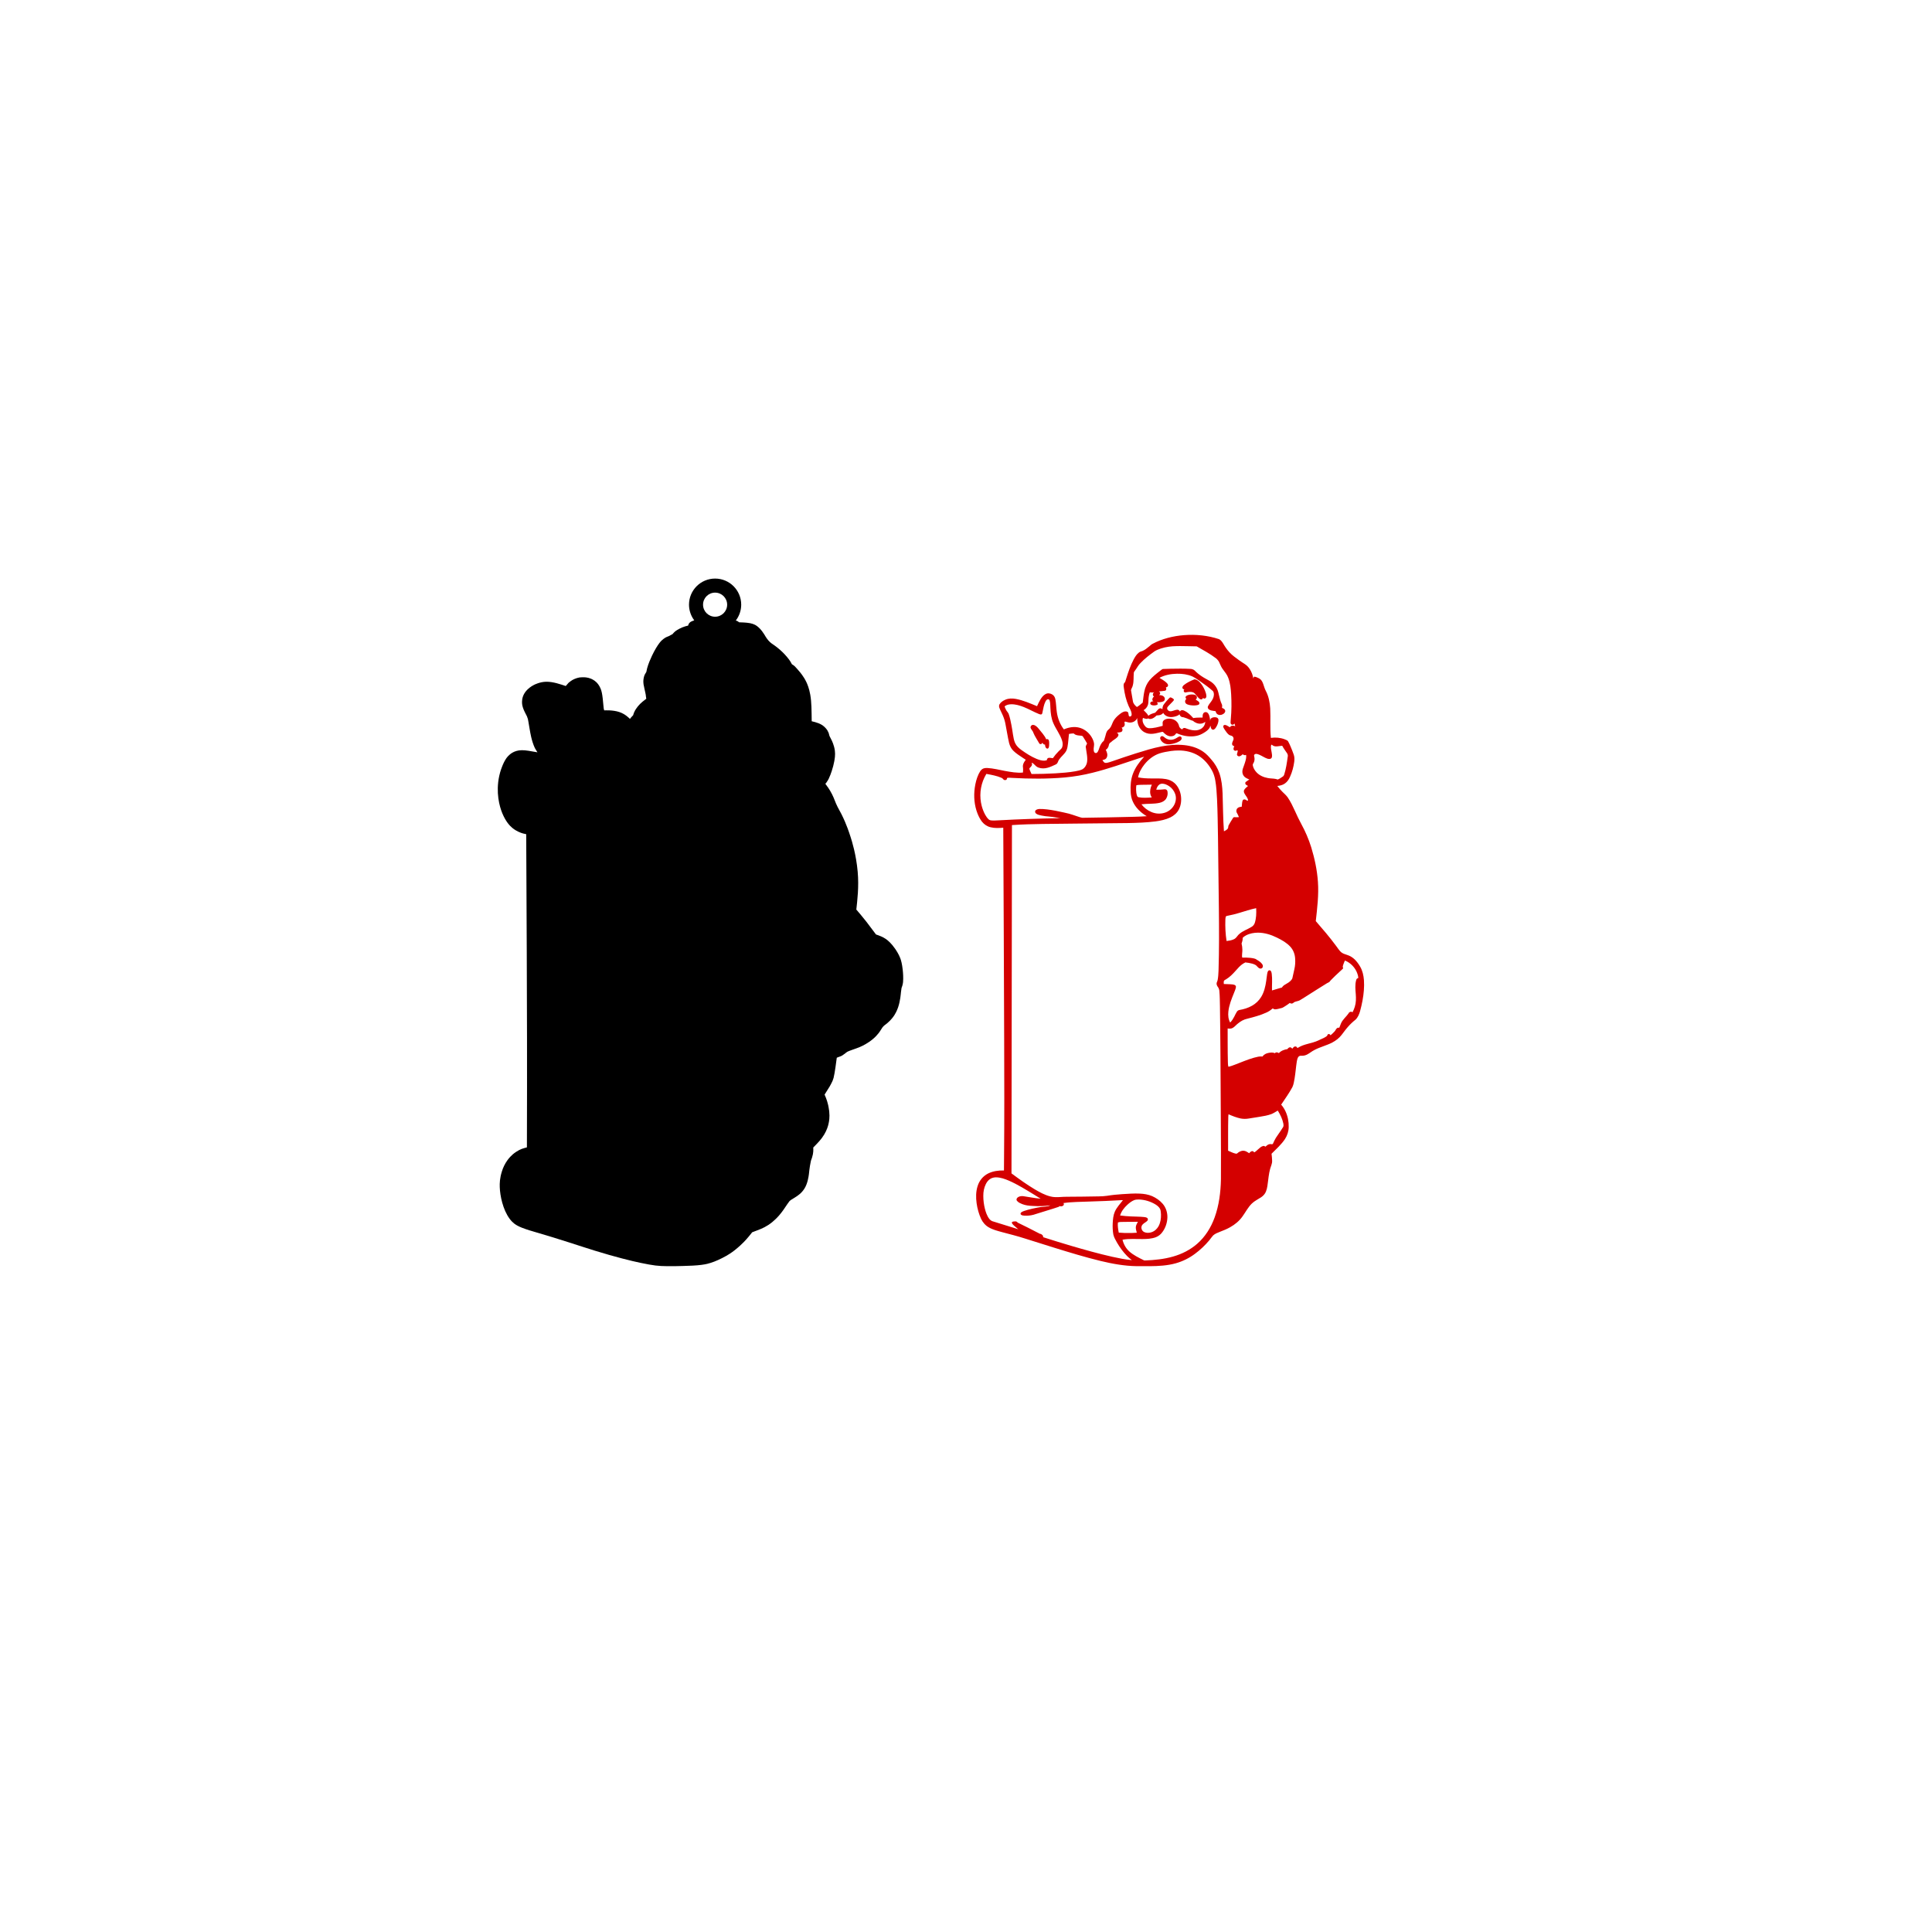 <?xml version="1.0" encoding="UTF-8" ?>
<!-- Sure Cuts A Lot -->
<!DOCTYPE svg PUBLIC "-//W3C//DTD SVG 1.1//EN" "http://www.w3.org/Graphics/SVG/1.1/DTD/svg11.dtd">
<svg version="1.1" xmlns="http://www.w3.org/2000/svg" xmlns:xlink="http://www.w3.org/1999/xlink" xmlns:scal="http://www.craftedge.com/namespaces/surecutsalot" scal:dpi="72" x="0px" y="0px" width="864px" height="864px" viewBox="0 0 864 864" xml:space="preserve">
<path style="fill-rule:evenodd;fill:#000000;" d="M 319.798 258.738 C 313.351 258.738 308.124 263.965 308.124 270.412 C 308.128 272.937 308.95 275.393 310.468 277.411 C 310.307 277.474 310.148 277.536 309.94 277.607 C 309.46 277.804 308.666 278.044 308.187 278.724 C 307.967 279.036 307.812 279.386 307.724 279.773 C 307.01 279.908 306.141 280.175 305.117 280.57 C 304.076 280.988 303.104 281.566 302.895 281.701 C 301.906 282.333 301.661 282.537 300.692 283.638 C 300.477 283.743 300.187 283.878 299.976 283.989 C 299.705 284.129 299.361 284.348 299.086 284.48 C 298.424 284.722 297.891 284.961 297.488 285.196 C 297.322 285.291 297.061 285.472 296.704 285.74 C 296.093 286.222 295.671 286.557 294.88 287.583 C 294.074 288.625 292.829 290.589 291.56 293.264 C 290.604 295.278 290.075 296.754 289.851 297.384 C 289.496 298.387 289.228 299.418 289.049 300.475 C 288.586 301.225 288.12 301.865 287.87 303.162 C 287.604 304.551 287.726 305.567 287.791 305.986 C 287.968 307.125 288.443 308.99 288.59 309.744 L 288.8 310.826 C 288.819 310.967 288.822 311.157 288.838 311.298 C 288.887 311.775 289.011 312.425 289.022 312.484 C 288.215 313.1 286.528 314.307 285.255 315.889 C 284.535 316.783 284.073 317.583 283.962 317.784 C 283.597 318.44 283.321 319.14 283.134 319.88 C 282.997 320.021 282.811 320.206 282.675 320.347 C 282.155 320.89 282.121 320.963 281.713 321.501 C 281.309 321.109 279.657 319.342 276.991 318.437 C 274.076 317.446 270.535 317.68 270.193 317.686 C 270.128 317.411 270.023 317.049 269.975 316.771 C 269.952 316.626 269.807 315.168 269.544 312.395 C 269.286 310.141 269.026 309.007 268.597 307.957 C 267.953 306.387 267.092 305.482 266.733 305.121 C 265.663 304.05 264.326 303.54 264.185 303.483 C 263.551 303.224 262.887 303.049 262.195 302.958 C 261.144 302.806 259.606 302.885 259.156 302.961 C 257.58 303.229 256.281 303.923 255.828 304.2 C 255.327 304.507 254.802 304.893 254.254 305.361 C 254.116 305.491 253.702 305.967 253.011 306.792 C 250.87 306.092 247.363 304.808 244.211 304.879 C 241.424 304.941 239.062 306.152 238.814 306.278 C 237.4 306.991 236.108 308.01 235.244 309.056 C 233.805 310.798 233.489 312.493 233.455 313.747 C 233.424 314.868 233.573 315.849 234.207 317.405 C 234.413 317.907 234.892 318.88 235.643 320.324 C 235.995 321.107 236.218 321.937 236.313 322.811 C 236.732 325.167 237.004 327.206 237.537 329.539 C 237.959 331.392 238.482 332.826 238.62 333.179 C 239.152 334.552 239.43 335.051 240.34 336.434 C 237.21 335.893 235.106 335.461 233.341 335.495 C 231.467 335.531 230.217 336.012 229.304 336.512 C 227.468 337.517 226.478 339.025 226.25 339.376 C 225.572 340.423 224.968 341.666 224.432 343.11 C 223.753 344.836 223.378 346.452 223.248 347.057 C 221.667 354.411 223.356 360.632 224.643 363.719 C 226.147 367.317 227.834 369.165 229.024 370.174 C 230.134 371.115 231.309 371.708 231.747 371.917 C 233.44 372.726 234.588 372.905 235.323 373.052 L 235.57 425.73 L 235.57 425.733 C 235.657 451.945 235.765 473.789 235.637 513.107 C 233.865 513.589 232.769 513.832 230.794 515.124 C 228.537 516.601 227.233 518.436 226.917 518.874 C 225.821 520.39 224.994 522.069 224.436 523.911 C 223.486 526.954 223.433 529.163 223.495 530.934 C 223.624 534.637 224.833 540.915 227.932 545.076 C 229.346 546.975 230.677 547.728 231.512 548.174 C 232.052 548.463 232.672 548.747 233.367 549.027 C 235.748 549.96 238.218 550.649 238.763 550.807 C 251.067 554.374 259.138 557.184 265.937 559.283 C 275.099 562.112 282.352 563.909 286.525 564.77 C 292.433 565.988 294.277 566.197 298.5 566.243 C 302.993 566.293 308.612 566.048 309.734 565.994 C 312.717 565.853 315.033 565.508 316.32 565.186 C 318.384 564.67 320.399 563.899 322.931 562.623 C 325.546 561.305 327.17 560.18 328.452 559.178 C 330.441 557.625 331.851 556.244 332.638 555.445 C 334.252 553.806 335.658 551.975 336.382 551.081 C 339.689 549.816 341.241 549.337 343.554 547.841 C 346.396 546.005 348.378 543.589 348.595 543.331 C 350.125 541.513 350.741 540.482 352.076 538.517 C 352.438 537.983 352.854 537.386 353.02 537.209 C 353.406 536.799 354.18 536.268 355.341 535.616 C 357.107 534.501 358.438 533.579 359.729 531.571 C 361.166 529.337 361.594 526.224 361.727 525.237 C 361.806 524.662 362.016 522.05 362.569 519.501 C 362.611 519.306 362.663 519.045 362.723 518.856 C 362.976 518.168 363.109 517.804 363.12 517.768 C 363.838 515.572 363.732 514.106 363.692 513.183 C 365.798 511.007 367.203 509.663 368.57 507.392 C 369.775 505.395 370.295 503.601 370.519 502.589 C 370.763 501.49 371.122 499.768 370.829 496.969 C 370.71 495.824 370.375 494.274 370.343 494.133 C 369.812 491.748 368.853 489.736 368.759 489.512 C 369.946 487.672 370.72 486.433 371.079 485.799 C 371.532 484.999 371.951 484.183 372.333 483.346 C 372.514 482.926 372.662 482.495 372.78 482.051 C 373.352 479.839 374.017 474.384 374.209 473.029 C 374.427 472.938 374.714 472.813 374.934 472.73 C 375.152 472.646 375.451 472.556 375.671 472.474 C 376.282 472.247 376.452 472.137 376.838 471.895 C 377.18 471.682 377.587 471.387 378.06 471.008 C 378.291 470.827 378.639 470.506 379.002 470.318 C 379.366 470.13 380.13 469.831 381.295 469.425 L 382.404 469.036 C 383.829 468.527 385.037 468.104 387.014 466.988 C 389.591 465.533 391.108 464.044 391.726 463.405 C 392.554 462.548 393.19 461.676 393.26 461.581 C 393.843 460.783 394.307 459.903 394.604 459.509 C 395.317 458.564 395.8 458.404 396.813 457.543 C 398.687 455.953 399.662 454.472 400.054 453.848 C 401.033 452.292 401.564 450.698 401.624 450.524 C 402.634 447.592 402.828 444.438 402.91 443.754 L 403.167 441.856 C 403.175 441.816 403.308 441.43 403.564 440.695 C 403.756 440.019 403.835 439.316 403.85 439.16 C 404.016 437.242 403.851 435.027 403.697 433.661 C 403.407 431.062 402.986 429.523 402.621 428.542 C 401.933 426.697 400.679 424.83 400.254 424.225 C 398.59 421.86 397.225 420.69 396.287 420.013 C 394.863 418.984 393.162 418.387 391.74 417.893 L 387.498 412.259 C 385.532 409.726 383.875 407.856 382.954 406.767 C 383.406 402.574 384.157 396.628 383.568 389.903 C 382.876 382.025 380.9 375.91 380.419 374.403 C 379.411 371.242 378.609 369.174 377.88 367.482 C 376.908 365.226 375.81 363.027 374.59 360.887 C 373.444 358.647 373.205 357.369 372.063 355.128 C 370.944 352.93 369.763 351.392 369.103 350.517 C 369.252 350.34 369.459 350.114 369.597 349.93 C 370.132 349.219 370.574 348.327 370.617 348.239 C 371.666 346.085 372.469 343.173 372.615 342.592 C 373.459 339.254 373.563 337.456 373.357 335.747 C 373.056 333.241 371.971 331.154 371.861 330.927 L 370.956 329.144 C 370.775 328.413 370.65 327.96 370.583 327.785 C 370.505 327.578 370.311 327.184 369.998 326.599 C 369.676 326.089 369.214 325.542 368.696 325.064 C 367.095 323.584 365.121 323.044 362.997 322.548 C 362.924 317.774 362.972 314.155 362.348 310.631 C 361.843 307.777 361.011 305.877 360.641 305.09 C 359.353 302.358 357.681 300.525 357.292 300.062 C 356.764 299.436 355.868 298.404 355.476 298.025 C 354.888 297.457 354.294 297.152 354.155 297.066 C 353.95 296.701 353.698 296.201 353.476 295.846 C 353.096 295.236 352.557 294.519 351.86 293.691 C 350.697 292.31 349.183 290.814 347.524 289.515 C 346.733 288.896 345.917 288.31 345.076 287.757 C 344.245 287.128 343.623 286.412 343.554 286.333 C 342.722 285.371 341.861 283.83 341.776 283.696 C 340.955 282.42 340.475 281.82 339.956 281.269 C 338.931 280.183 338.147 279.685 337.617 279.411 C 337.01 279.1 336.292 278.862 335.461 278.694 C 333.769 278.354 330.792 278.304 330.545 278.298 C 330.482 278.235 330.363 278.147 330.186 278.033 L 330.009 277.907 L 329.91 277.834 C 329.508 277.6 329.289 277.562 329.037 277.526 C 330.611 275.489 331.467 272.987 331.472 270.412 C 331.472 263.965 326.245 258.738 319.798 258.738 L 319.798 258.738 zM 319.798 265.025 C 322.773 265.025 325.185 267.437 325.186 270.412 C 325.186 273.388 322.774 275.801 319.798 275.802 C 316.821 275.802 314.408 273.389 314.408 270.412 C 314.408 267.437 316.821 265.024 319.798 265.025 z"/>
<path style="fill-rule:evenodd;fill:#D40000;" d="M 515.715 287.78 C 515.05 288.072 514.504 288.559 513.97 289.035 C 513.026 289.822 512.067 290.64 510.918 291.111 C 510.359 291.301 509.76 291.445 509.302 291.835 C 508.251 292.637 507.581 293.805 506.962 294.942 C 505.571 297.578 504.608 300.408 503.722 303.241 C 503.532 303.836 503.368 304.44 503.16 305.027 C 503.011 305.247 502.743 305.368 502.646 305.628 C 502.356 306.281 502.501 307.016 502.602 307.694 C 502.981 310.434 503.604 313.163 504.72 315.707 C 505.202 316.787 505.868 317.82 506.052 319.005 C 506.095 319.358 506.117 319.752 505.946 320.078 C 505.738 320.421 505.206 320.58 504.892 320.284 C 504.558 319.665 504.823 318.733 504.229 318.343 C 502.751 317.615 501.143 319.057 500.153 319.867 C 499.3 320.593 498.522 321.427 497.96 322.394 C 497.356 323.513 497.074 324.812 496.227 325.792 C 495.85 326.211 495.34 326.511 495.063 327.014 C 494.658 327.708 494.512 328.509 494.3 329.274 C 494.147 329.846 493.978 330.417 493.773 330.975 C 493.685 331.191 493.582 331.422 493.37 331.552 C 493.099 331.76 492.869 332.013 492.693 332.304 C 492.098 333.139 491.717 334.1 491.425 335.074 C 491.225 335.641 490.998 336.241 490.527 336.643 C 490.13 336.91 489.524 336.751 489.323 336.313 C 489.067 335.832 489.083 335.27 489.093 334.743 C 489.151 333.875 489.413 332.997 489.2 332.129 C 488.95 330.986 488.405 329.92 487.726 328.97 C 486.488 327.25 484.662 325.923 482.584 325.396 C 480.481 324.859 478.238 325.194 476.249 325.991 C 476.089 326.055 475.93 326.122 475.773 326.192 C 474.054 323.965 473.028 321.258 472.622 318.503 C 472.316 316.547 472.338 314.553 471.942 312.61 C 471.762 311.795 471.314 310.992 470.561 310.572 C 469.698 310.024 468.53 309.871 467.61 310.374 C 466.554 310.913 465.843 311.906 465.243 312.887 C 464.678 313.824 464.223 314.819 463.772 315.812 C 460.68 314.555 457.599 313.17 454.292 312.559 C 452.737 312.275 451.065 312.266 449.597 312.916 C 448.552 313.355 447.548 314.021 446.959 315.006 C 446.688 315.533 446.756 316.169 446.993 316.696 C 447.393 317.768 447.978 318.761 448.412 319.818 C 449.012 321.188 449.459 322.628 449.702 324.104 C 450.259 326.82 450.634 329.573 451.272 332.274 C 451.614 333.574 452.215 334.845 453.212 335.779 C 454.488 337.046 456.048 337.974 457.527 338.982 C 457.931 339.247 458.335 339.511 458.74 339.774 C 458.111 340.576 457.497 341.479 457.426 342.523 C 457.431 343.196 457.601 343.859 457.527 344.532 C 457.516 344.852 457.491 345.169 457.465 345.488 C 454.765 345.734 452.074 345.245 449.425 344.765 C 446.819 344.277 444.232 343.604 441.573 343.453 C 440.772 343.431 439.904 343.486 439.231 343.964 C 438.487 344.522 438.056 345.371 437.643 346.177 C 436.721 348.117 436.213 350.225 435.911 352.339 C 435.394 356.167 435.718 360.147 437.128 363.765 C 437.65 365.086 438.305 366.369 439.175 367.501 C 440.132 368.694 441.474 369.605 442.985 369.946 C 444.838 370.42 446.775 370.306 448.662 370.154 C 448.687 370.295 448.642 370.444 448.667 370.588 C 448.815 401.81 448.975 433.032 449.067 464.255 C 449.126 482.155 449.181 500.057 449.015 517.958 C 449.001 519.785 448.987 521.613 448.974 523.44 C 446.552 523.383 444.06 523.705 441.877 524.799 C 439.628 525.924 437.922 528.016 437.203 530.398 C 436.397 532.877 436.397 535.54 436.746 538.1 C 437.086 540.519 437.744 542.902 438.768 545.126 C 439.516 546.646 440.652 548.021 442.156 548.859 C 444.016 549.954 446.143 550.462 448.208 551.037 C 451.593 551.934 454.993 552.782 458.325 553.859 C 462.728 555.233 467.118 556.648 471.528 558.004 C 478.354 560.121 485.2 562.199 492.147 563.895 C 497.43 565.164 502.82 566.158 508.27 566.234 C 510.221 566.263 512.173 566.243 514.124 566.243 C 518.063 566.208 522.05 566.006 525.859 564.935 C 528.935 564.065 531.842 562.623 534.391 560.71 C 536.75 558.973 538.886 556.944 540.768 554.711 C 541.366 553.98 541.88 553.181 542.525 552.489 C 543.412 551.665 544.591 551.272 545.694 550.813 C 547.198 550.236 548.699 549.631 550.099 548.832 C 552.277 547.62 554.255 545.998 555.676 543.95 C 557.045 542.046 558.118 539.911 559.809 538.252 C 561.029 537.047 562.621 536.329 564.04 535.386 C 564.952 534.753 565.744 533.902 566.137 532.856 C 566.782 531.288 566.883 529.578 567.113 527.919 C 567.4 525.573 567.708 523.197 568.586 520.983 C 568.822 520.35 568.93 519.674 568.898 519 C 568.884 517.982 568.747 516.971 568.64 515.96 C 570.747 513.856 573.008 511.852 574.666 509.362 C 575.701 507.758 576.304 505.875 576.312 503.968 C 576.375 501.586 575.897 499.187 574.898 497.018 C 574.39 495.931 573.739 494.907 572.945 494.003 C 574.664 491.42 576.493 488.897 577.963 486.161 C 578.545 484.937 578.707 483.578 578.954 482.262 C 579.38 479.701 579.55 477.105 579.959 474.545 C 580.092 473.861 580.247 473.143 580.684 472.584 C 581.007 472.224 581.521 472.067 581.995 472.134 C 582.744 472.162 583.508 472.063 584.191 471.745 C 585.524 471.173 586.589 470.148 587.894 469.524 C 590.433 468.194 593.27 467.54 595.813 466.214 C 597.42 465.37 598.885 464.232 599.99 462.793 C 600.928 461.615 601.772 460.364 602.782 459.244 C 603.805 458.062 604.949 456.987 606.176 456.017 C 607.268 454.999 607.838 453.574 608.237 452.173 C 608.672 450.612 609.029 449.029 609.325 447.436 C 609.871 444.439 610.173 441.381 609.961 438.336 C 609.801 436.229 609.336 434.1 608.251 432.258 C 607.584 431.107 606.794 430.015 605.843 429.077 C 604.887 428.153 603.72 427.441 602.443 427.048 C 601.491 426.723 600.467 426.452 599.701 425.772 C 598.815 424.968 598.223 423.918 597.493 422.985 C 594.663 419.146 591.553 415.521 588.424 411.92 C 589.072 406.082 589.807 400.205 589.381 394.323 C 589.019 389.087 587.917 383.921 586.384 378.904 C 585.254 375.293 583.756 371.797 581.934 368.475 C 580.959 366.636 580.026 364.774 579.198 362.866 C 578.196 360.705 577.203 358.521 575.839 356.554 C 575.176 355.643 574.326 354.892 573.516 354.115 C 572.69 353.289 571.928 352.402 571.217 351.479 C 572.413 351.358 573.649 351.095 574.63 350.366 C 575.705 349.619 576.44 348.489 576.937 347.306 C 577.895 345.192 578.488 342.925 578.792 340.632 C 578.922 339.55 578.919 338.423 578.535 337.388 C 578.139 336.218 577.662 335.077 577.187 333.936 C 576.822 333.086 576.45 332.234 575.987 331.433 C 575.602 331.008 575.024 330.853 574.518 330.62 C 572.565 329.872 570.413 329.684 568.347 329.985 C 567.894 325.613 568.277 321.208 568.05 316.824 C 567.88 314.105 567.342 311.358 566.059 308.924 C 565.05 307.091 564.987 304.486 563.222 303.466 C 562.785 303.226 560.98 302.283 560.732 302.753 C 560.617 302.973 560.556 303.216 560.519 303.46 C 560.247 301.965 559.744 300.494 558.894 299.219 C 557.566 297.142 556.036 296.716 554.081 295.229 C 552.62 294.143 551.091 293.113 549.865 291.757 C 548.742 290.567 547.822 289.209 547.01 287.798 C 546.536 287.036 545.996 286.24 545.161 285.831 C 535.246 282.51 523.448 283.694 515.716 287.782 L 515.715 287.78 zM 527.672 288.925 C 530.172 288.931 532.671 289.027 535.171 289.056 C 538.085 290.732 541.077 292.314 543.75 294.356 C 544.505 294.967 545.131 295.752 545.452 296.669 C 545.87 297.667 546.342 298.656 547.022 299.508 C 547.866 300.654 548.799 301.776 549.276 303.129 C 550.203 305.486 550.417 308.036 550.581 310.538 C 550.788 314.177 550.77 317.833 550.429 321.463 C 550.39 322.04 550.318 322.619 550.32 323.199 C 550.343 323.583 550.562 324.006 550.971 324.092 C 551.41 324.205 551.912 323.94 552.052 323.512 C 552.159 323.939 552.285 324.375 552.399 324.8 C 551.848 324.501 551.13 324.36 550.559 324.687 C 550.333 324.815 550.177 325.035 550.02 325.227 C 549.828 325.193 549.704 325.016 549.524 324.949 C 548.977 324.621 548.412 324.232 547.755 324.186 C 547.384 324.197 546.972 324.499 547.024 324.9 C 547.111 325.534 547.558 326.033 547.87 326.57 C 548.379 327.323 548.911 328.09 549.651 328.639 C 550.135 328.946 550.768 328.941 551.212 329.303 C 551.655 329.701 551.772 330.376 551.555 330.919 C 551.352 331.542 550.922 332.132 550.99 332.817 C 551.074 333.276 551.502 333.685 551.989 333.661 C 551.792 334.135 551.558 334.647 551.651 335.171 C 551.798 335.645 552.408 335.908 552.855 335.677 C 554.172 335.051 553.107 336.821 553.184 337.561 C 553.319 338.084 553.961 338.38 554.46 338.177 C 554.971 338.031 555.354 337.639 555.743 337.306 C 556.087 337.588 556.569 337.836 557.017 337.652 C 557.404 337.36 557.278 338.201 557.305 338.469 C 557.31 338.974 557.177 339.465 557.071 339.956 C 556.754 341.233 556.253 342.456 555.831 343.702 C 555.58 344.473 555.486 345.322 555.748 346.104 C 555.987 346.86 556.536 347.501 557.231 347.889 C 557.699 348.172 558.21 348.376 558.713 348.591 C 558.169 349.001 557.542 349.304 557.032 349.757 C 556.723 350.186 556.925 350.86 557.415 351.063 C 557.643 351.216 557.882 351.351 558.117 351.492 C 557.496 352.076 556.752 352.58 556.353 353.353 C 556.134 353.91 556.319 354.535 556.631 355.018 C 557.11 355.903 557.874 356.646 558.119 357.641 C 558.136 357.824 558.079 358.076 557.879 358.13 C 557.582 358.016 557.366 357.763 557.067 357.649 C 556.706 357.474 556.201 357.413 555.896 357.726 C 555.578 358.073 555.572 358.57 555.48 359.005 C 555.391 359.593 555.341 360.186 555.308 360.779 C 554.625 360.837 553.869 360.94 553.371 361.456 C 552.813 362.024 552.745 362.985 553.21 363.629 C 553.516 364.216 553.85 364.799 554.052 365.427 C 553.338 365.518 552.616 365.482 551.904 365.429 C 551.494 365.51 551.312 365.933 551.126 366.255 C 550.541 367.235 549.889 368.18 549.385 369.205 C 549.233 369.683 549.344 370.257 548.99 370.662 C 548.552 371.164 547.942 371.471 547.354 371.765 C 546.928 366.141 546.955 360.495 546.749 354.861 C 546.616 351.825 546.324 348.756 545.344 345.859 C 544.551 343.551 543.28 341.407 541.64 339.588 C 540.555 338.3 539.403 337.035 537.987 336.093 C 535.553 334.419 532.635 333.548 529.709 333.23 C 526.285 332.856 522.818 333.168 519.441 333.792 C 515.508 334.532 511.694 335.758 507.88 336.938 C 504.379 338.037 500.907 339.223 497.442 340.429 C 496.538 340.729 495.632 341.072 494.681 341.178 C 494.344 341.215 493.976 341.133 493.736 340.88 C 493.436 340.608 493.232 340.256 493 339.929 C 493.573 339.761 494.242 339.676 494.654 339.2 C 495.23 338.546 495.319 337.593 495.082 336.783 C 494.946 336.256 494.717 335.756 494.495 335.26 C 495.018 335.098 495.317 334.593 495.579 334.153 C 495.855 333.655 495.829 333.054 496.107 332.558 C 496.287 332.203 496.681 332.031 496.984 331.785 C 497.808 330.852 500.403 329.81 500.15 328.463 C 500.091 328.084 499.756 327.833 499.442 327.654 C 500.123 327.578 500.825 327.547 501.473 327.313 C 502.071 326.957 502.151 326.047 501.683 325.556 C 501.666 325.501 501.515 325.433 501.615 325.419 C 502.134 325.284 502.689 325.01 502.893 324.486 C 503.088 324.017 502.939 323.505 502.855 323.031 C 502.869 322.804 503.119 322.633 503.336 322.717 C 503.92 322.825 504.478 323.082 505.081 323.117 C 506.12 323.219 507.2 322.843 507.918 322.088 C 508.205 321.791 508.438 321.446 508.608 321.073 C 508.537 321.868 508.655 322.669 508.829 323.444 C 509.236 325.086 510.262 326.622 511.78 327.447 C 512.942 328.094 514.318 328.292 515.634 328.143 C 517.038 328.012 518.38 327.55 519.756 327.281 C 519.952 327.251 520.155 327.328 520.264 327.497 C 520.999 328.261 521.863 328.995 522.935 329.216 C 523.667 329.366 524.659 329.244 525.24 328.809 C 525.63 328.54 525.754 328.058 526.202 327.893 C 526.45 327.962 526.658 328.127 526.908 328.189 C 529.456 329.203 532.295 329.634 535.008 329.095 C 536.175 328.872 537.274 328.386 538.284 327.776 C 539.308 327.181 540.312 326.465 540.96 325.46 C 541.532 323.713 541.162 324.977 541.784 325.967 C 542.048 326.303 542.575 326.453 542.946 326.196 C 543.5 325.88 543.795 325.285 544.109 324.761 C 544.576 323.873 544.929 322.889 544.913 321.877 C 544.865 321.406 544.513 320.978 544.043 320.862 C 543.386 320.667 542.652 320.72 542.027 320.999 C 541.749 321.137 541.467 321.328 541.329 321.612 C 541.222 321.889 541.21 322.189 541.211 322.483 C 541.133 321.563 540.997 320.635 540.674 319.766 C 540.475 319.265 540.165 318.735 539.634 318.527 C 539.085 318.319 538.389 318.528 538.106 319.053 C 537.772 319.604 537.814 320.283 537.806 320.893 C 536.59 320.925 535.363 320.876 534.153 321.044 C 533.976 321.069 533.797 321.095 533.623 321.129 C 533.558 320.991 533.414 320.91 533.327 320.785 C 532.227 319.58 530.995 318.424 529.473 317.763 C 529.02 317.586 528.452 317.468 528.024 317.771 C 527.871 317.891 527.759 318.055 527.676 318.229 C 527.496 317.697 526.925 317.294 526.349 317.394 C 525.26 317.484 524.295 318.192 523.183 318.075 C 522.458 317.981 521.818 317.244 521.98 316.505 C 522.172 315.762 524.776 313.707 525.003 312.978 C 525.1 312.61 523.58 311.641 523.199 311.936 C 522.596 312.377 520.376 314.934 520.114 315.613 C 519.931 316.125 519.833 316.668 519.839 317.212 C 519.519 316.881 519.004 316.628 518.547 316.822 C 518.021 317.05 517.706 317.555 517.311 317.942 C 517.073 318.196 516.858 318.483 516.61 318.72 C 515.533 319.03 514.402 319.346 513.543 320.095 C 513.215 319.409 512.682 318.843 512.145 318.311 C 511.012 317.215 511.518 317.693 511.969 317.215 C 512.889 316.495 513.493 315.384 513.544 314.219 C 513.633 313.15 513.581 312.061 513.819 311.012 C 513.911 310.544 514.035 310.081 514.2 309.63 C 514.823 309.65 515.478 309.779 516.085 309.574 C 516.204 309.522 516.175 309.545 516.083 309.612 C 515.669 309.906 515.442 310.462 515.616 310.948 C 515.694 311.178 515.864 311.386 516.097 311.475 C 515.604 311.826 515.265 312.436 515.341 313.046 C 515.393 313.298 515.597 313.483 515.818 313.597 C 515.337 313.635 514.799 313.756 514.489 314.152 C 514.246 314.531 514.469 315.063 514.87 315.233 C 515.416 315.488 516.047 315.519 516.637 315.435 C 516.979 315.373 517.337 315.295 517.625 315.094 C 517.912 314.877 517.642 314.413 517.418 314.107 C 517.317 314.006 517.417 314.027 517.515 314.035 C 518.366 314.08 519.679 314.035 520.416 313.572 C 520.895 313.235 521.065 312.557 520.816 312.031 C 520.58 311.468 520.016 311.105 519.43 310.974 C 519.083 310.88 518.698 310.852 518.356 310.844 C 518.662 310.607 518.934 310.217 518.81 309.816 C 518.733 309.537 518.514 309.306 518.247 309.193 C 519.186 309.095 520.141 309.082 521.068 308.889 C 521.427 308.752 521.6 308.35 521.564 307.989 C 521.565 307.767 521.469 307.528 521.385 307.35 C 521.925 307.424 522.445 306.903 522.352 306.369 C 522.258 305.873 521.876 305.493 521.513 305.164 C 520.6 304.371 519.555 303.748 518.511 303.141 C 520.9 301.839 523.654 301.358 526.355 301.297 C 528.687 301.26 531.055 301.562 533.208 302.49 C 534.556 303.129 535.738 304.05 536.98 304.862 C 538.841 306.154 540.678 307.489 542.361 309.004 C 542.626 309.263 542.767 309.621 542.81 309.98 C 543.013 311.109 542.609 312.267 541.994 313.218 C 541.414 314.144 540.612 314.936 540.171 315.944 C 540.008 316.43 540.227 316.997 540.664 317.267 C 541.324 317.743 542.162 317.849 542.95 317.951 C 543.166 317.974 543.384 317.988 543.598 318.023 C 543.774 318.49 543.897 319.035 544.341 319.333 C 545.064 319.896 546.129 319.85 546.89 319.384 C 547.376 319.11 547.853 318.681 547.935 318.106 C 547.985 317.575 547.611 317.091 547.146 316.866 C 546.935 316.748 546.71 316.66 546.492 316.558 C 546.534 315.997 546.672 315.375 546.361 314.859 C 545.73 313.569 545.447 312.148 545.104 310.762 C 544.835 309.563 544.545 308.336 543.869 307.287 C 543.136 306.086 542.058 305.111 540.824 304.426 C 539.639 303.734 538.396 303.135 537.273 302.344 C 536.173 301.617 535.155 300.775 534.243 299.828 C 533.661 299.324 532.874 299.111 532.112 299.12 C 529.256 298.954 526.395 299.04 523.536 299.065 C 522.366 299.088 521.194 299.11 520.026 299.175 C 519.512 299.37 519.138 299.789 518.688 300.087 C 517.048 301.358 515.392 302.647 514.055 304.24 C 512.888 305.677 512.094 307.403 511.753 309.215 C 511.397 310.861 511.272 312.544 511.039 314.207 C 510.241 314.817 509.523 315.536 508.649 316.046 C 508.543 316.09 508.42 316.231 508.33 316.1 C 507.514 315.44 506.757 314.582 506.624 313.508 C 506.336 311.894 506.036 310.282 505.786 308.661 C 505.923 307.906 506.457 307.289 506.589 306.531 C 507.097 304.7 506.865 302.781 507.041 300.915 C 507.093 300.529 507.296 300.173 507.572 299.897 C 508.42 298.783 509.023 297.489 510.042 296.508 C 511.889 294.56 514.037 292.92 516.211 291.347 C 517.096 290.738 518.123 290.369 519.135 290.022 C 521.42 289.271 523.837 288.976 526.239 288.944 C 526.717 288.933 527.194 288.927 527.674 288.927 L 527.672 288.925 zM 534.191 303.803 C 534.177 303.803 534.162 303.803 534.148 303.803 C 532.492 304.455 530.862 305.237 529.462 306.343 C 529.088 306.662 528.708 307.109 528.776 307.631 C 528.85 308.036 529.287 308.341 529.698 308.241 C 529.405 308.494 529.249 308.94 529.451 309.293 C 529.598 309.589 529.967 309.772 530.288 309.648 C 531.325 309.438 532.437 309.25 533.468 309.592 C 534.149 309.811 534.56 310.434 535.01 310.942 C 535.542 311.585 536.043 312.302 536.788 312.722 C 537.215 312.926 537.796 312.705 537.931 312.244 C 537.959 312.202 537.954 312.082 537.983 312.084 C 538.211 312.343 538.604 312.516 538.936 312.343 C 539.364 312.152 539.545 311.647 539.493 311.209 C 539.457 310.361 539.153 309.554 538.848 308.771 C 538.291 307.445 537.55 306.178 536.567 305.116 C 536.001 304.527 535.311 303.983 534.485 303.826 C 534.388 303.809 534.289 303.801 534.191 303.801 L 534.191 303.803 zM 532.979 310.566 C 532.081 310.604 531.116 310.737 530.402 311.327 C 530.044 311.664 530.131 312.366 530.612 312.546 C 529.922 312.954 529.78 314.002 530.325 314.582 C 530.704 314.958 531.239 315.126 531.747 315.254 C 532.775 315.474 533.841 315.554 534.887 315.431 C 535.274 315.371 535.675 315.312 536.026 315.134 C 536.323 314.959 536.5 314.57 536.35 314.245 C 536.156 313.722 535.632 313.432 535.181 313.151 C 535.027 313.063 534.844 312.988 534.702 312.907 C 535.097 312.669 535.276 312.177 535.251 311.736 C 535.21 311.314 534.896 310.958 534.505 310.806 C 534.03 310.587 533.494 310.569 532.979 310.566 L 532.979 310.566 zM 468.713 312.706 C 469.097 312.704 469.4 313.053 469.446 313.411 C 469.744 314.45 469.653 315.553 469.746 316.627 C 469.858 318.949 470.129 321.315 471.087 323.462 C 472.227 326.096 474.08 328.391 474.956 331.141 C 475.288 332.193 475.388 333.374 474.915 334.402 C 474.549 335.061 473.873 335.461 473.383 336.018 C 472.449 336.957 471.602 337.978 470.843 339.059 C 470.219 339.014 469.583 338.828 468.951 338.91 C 468.542 339.027 468.143 339.389 468.191 339.843 C 468.214 339.913 468.214 339.964 468.124 339.955 C 467.817 340.023 467.523 340.169 467.204 340.164 C 465.931 340.272 464.7 339.816 463.531 339.359 C 461.105 338.359 458.904 336.908 456.773 335.4 C 455.656 334.588 454.593 333.625 453.999 332.363 C 453.42 331.158 453.231 329.816 453.01 328.508 C 452.797 327.072 452.581 325.635 452.304 324.208 C 451.992 322.539 451.647 320.868 451.086 319.261 C 450.847 318.688 450.391 318.246 450.059 317.73 C 449.719 317.163 449.488 316.547 449.253 315.931 C 450.038 315.187 451.171 314.977 452.217 314.952 C 454.162 314.917 456.049 315.498 457.846 316.193 C 460.217 317.133 462.415 318.444 464.789 319.377 C 465.125 319.495 465.539 319.608 465.864 319.402 C 466.147 319.166 466.125 318.765 466.223 318.441 C 466.575 316.833 466.791 315.158 467.567 313.682 C 467.79 313.268 468.095 312.812 468.585 312.715 C 468.621 312.71 468.658 312.707 468.694 312.707 C 468.7 312.707 468.705 312.707 468.714 312.707 L 468.713 312.706 zM 520.175 318.757 L 520.186 318.779 L 520.188 318.785 C 520.668 319.741 521.66 320.362 522.697 320.572 C 523.751 320.826 524.843 320.604 525.865 320.324 C 526.438 320.149 527.015 319.9 527.439 319.471 C 527.493 319.363 527.494 319.457 527.51 319.521 C 527.648 320.048 528.061 320.515 528.59 320.678 C 528.851 320.728 529.123 320.692 529.374 320.792 C 530.274 321.058 531.151 321.41 532.003 321.802 C 532.421 321.98 532.838 322.18 533.278 322.297 C 533.336 322.286 533.389 322.223 533.418 322.314 C 534.418 323.199 535.776 323.781 537.135 323.613 C 537.825 323.523 538.49 323.234 539.011 322.777 C 538.942 323.784 538.527 324.804 537.738 325.467 C 536.802 326.313 535.507 326.682 534.259 326.623 C 532.812 326.6 531.413 326.142 530.082 325.605 C 529.667 325.482 529.12 325.531 528.862 325.917 C 528.82 325.988 528.789 326.066 528.773 326.147 C 528.454 326.221 527.718 325.698 527.352 324.959 C 526.53 320.343 520.132 320.74 519.934 323.102 C 519.96 323.599 519.968 324.096 519.96 324.594 C 517.959 325.13 515.928 325.709 513.838 325.663 C 513.183 325.621 512.538 325.323 512.142 324.796 C 511.572 324.13 511.123 323.338 510.988 322.468 C 510.928 321.991 510.963 321.489 511.162 321.047 C 511.348 321.055 511.484 321.213 511.665 321.248 C 512.062 321.382 512.48 321.464 512.896 321.49 C 513.105 321.476 513.305 321.385 513.463 321.251 C 513.86 321.594 514.443 321.56 514.926 321.456 C 515.842 321.228 516.57 320.585 517.233 319.954 C 517.363 319.9 517.517 319.951 517.657 319.924 C 518.461 319.882 519.324 319.712 519.925 319.144 C 520.03 319.031 520.115 318.9 520.175 318.759 L 520.175 318.757 zM 461.999 324.17 C 461.97 324.17 461.944 324.171 461.917 324.172 C 461.225 324.195 460.651 324.983 460.937 325.629 C 461.253 326.41 461.976 326.967 462.173 327.8 C 462.662 329.105 464.116 331.277 464.794 332.506 C 465.117 332.932 465.887 332.827 466.08 332.329 C 466.121 332.257 466.135 332.115 466.155 332.076 C 466.333 332.452 466.596 332.865 467.031 332.968 C 467.138 332.987 467.248 332.982 467.354 332.959 C 467.363 333.541 467.453 334.197 467.923 334.601 C 468.166 334.815 468.598 334.865 468.817 334.59 C 469.144 334.226 469.118 333.703 469.177 333.249 C 469.221 332.531 469.232 331.796 469.05 331.096 C 468.918 330.732 468.517 330.412 468.113 330.541 C 468.025 330.566 467.942 330.606 467.868 330.657 C 467.397 329.189 465.425 327.066 464.476 325.856 C 463.946 325.218 463.336 324.602 462.556 324.273 C 462.378 324.21 462.188 324.174 461.999 324.172 L 461.999 324.17 zM 480.025 327.996 C 480.375 328.035 480.551 328.394 480.865 328.514 C 481.744 328.96 482.766 328.9 483.711 329.042 C 483.958 329.08 484.21 329.2 484.312 329.436 C 484.649 330.032 485.043 330.595 485.401 331.18 C 485.657 331.593 485.919 332.01 486.134 332.443 C 486.044 332.97 485.604 333.367 485.535 333.902 C 485.835 336.385 486.599 339.132 486.022 341.344 C 485.71 342.379 485.112 343.386 484.168 343.971 C 483.158 344.513 482.008 344.689 480.897 344.92 C 477.951 345.446 474.956 345.648 471.97 345.84 C 468.42 346.047 464.864 346.129 461.309 346.145 C 460.971 345.352 460.555 344.586 460.314 343.761 C 460.425 343.409 460.76 343.201 460.982 342.923 C 461.334 342.564 461.635 342.056 461.493 341.541 C 461.461 341.4 461.404 341.265 461.326 341.143 C 461.741 341.102 462.048 341.439 462.332 341.684 C 462.976 342.279 463.565 343.017 464.442 343.277 C 467.241 344.281 469.842 342.923 472.055 341.911 C 473.133 341.48 473.1 340.323 473.672 339.619 C 474.612 338.264 476.014 337.27 476.817 335.815 C 477.358 334.741 477.485 333.525 477.637 332.351 C 477.8 330.975 477.923 329.594 478.05 328.215 C 478.707 328.118 479.363 327.998 480.025 327.997 L 480.025 327.996 zM 519.628 329.202 C 519.622 329.202 519.617 329.202 519.608 329.202 C 519.034 329.231 518.66 329.925 518.902 330.426 C 519.207 331.475 520.128 332.246 521.132 332.624 C 522.204 332.998 523.368 332.831 524.454 332.615 C 525.634 332.363 526.804 331.955 527.795 331.26 C 528.183 330.965 528.536 330.494 528.428 329.984 C 528.352 329.588 527.948 329.238 527.528 329.338 C 526.988 329.433 526.584 329.832 526.11 330.073 C 525.244 330.585 524.239 330.944 523.225 330.83 C 522.251 330.748 521.336 330.287 520.623 329.634 C 520.336 329.413 520.004 329.2 519.627 329.201 L 519.628 329.202 zM 568.762 332.999 L 568.771 333.01 C 569.18 333.517 569.852 333.733 570.485 333.79 C 571.222 333.833 571.947 333.645 572.676 333.584 C 572.922 333.555 573.168 333.53 573.416 333.511 C 574.038 334.732 574.901 335.808 575.648 336.953 C 575.902 337.411 576.007 337.96 575.872 338.471 C 575.496 341.145 575.133 343.838 574.298 346.415 C 574.16 346.808 573.912 347.195 573.524 347.377 C 572.837 347.811 572.192 348.345 571.408 348.596 C 571.129 348.597 570.902 348.39 570.625 348.372 C 569.413 348.106 568.155 348.191 566.945 347.936 C 565.072 347.593 563.225 346.796 561.917 345.39 C 561.063 344.481 560.416 343.351 560.226 342.114 C 560.243 341.537 560.729 341.118 560.865 340.571 C 561.145 339.734 561.055 338.824 560.816 337.989 C 560.768 337.594 561.093 337.225 561.481 337.165 C 562.038 337.052 562.578 337.298 563.089 337.487 C 564.363 338.012 565.493 338.849 566.807 339.292 C 567.695 339.559 568.697 339.432 568.824 338.449 C 568.939 337.774 568.768 337.095 568.68 336.427 C 568.503 335.427 568.223 334.408 568.41 333.391 C 568.469 333.222 568.592 333.068 568.761 332.998 L 568.762 332.999 zM 527.081 335.614 C 530.197 335.602 533.37 336.321 536.023 337.984 C 538.613 339.601 540.624 342.013 542.06 344.667 C 542.789 346.033 543.234 347.525 543.488 349.044 C 543.986 351.782 544.1 354.569 544.263 357.344 C 544.534 363.048 544.59 368.758 544.693 374.467 C 544.846 385.016 544.947 395.566 545.081 406.115 C 545.178 415.435 545.233 424.758 544.934 434.075 C 544.869 435.5 544.804 436.933 544.526 438.336 C 544.431 438.74 544.246 439.12 544.098 439.507 C 543.943 440.216 544.284 440.925 544.714 441.475 C 545.1 442.035 545.301 442.716 545.318 443.396 C 545.525 445.616 545.501 447.848 545.566 450.076 C 545.693 457.335 545.717 464.596 545.793 471.855 C 545.861 482.102 545.897 492.349 545.967 502.596 C 546.013 510.878 546.069 519.159 546.006 527.441 C 545.89 533.215 545.159 539.035 543.176 544.492 C 541.554 548.955 538.965 553.138 535.334 556.274 C 532.265 558.935 528.549 560.819 524.636 561.926 C 520.584 563.099 516.354 563.523 512.147 563.679 C 511.912 563.708 511.66 563.708 511.458 563.559 C 509.188 562.419 506.849 561.309 504.96 559.591 C 503.47 558.217 502.467 556.373 501.995 554.425 C 501.997 554.375 502.115 554.405 502.158 554.379 C 505.049 553.864 508.002 554.147 510.923 554.108 C 512.933 554.1 514.992 553.997 516.893 553.292 C 518.075 552.831 519.113 552.02 519.835 550.984 C 521.238 549.103 521.992 546.778 522.065 544.449 C 522.11 542.242 521.41 539.985 519.935 538.305 C 518.681 536.843 517.048 535.727 515.292 534.935 C 513.553 534.179 511.651 533.876 509.764 533.789 C 507.096 533.652 504.427 533.875 501.764 534.036 C 499.528 534.188 497.293 534.4 495.082 534.769 C 493.849 534.953 492.604 535.004 491.357 535.027 C 486.604 535.16 481.85 535.135 477.097 535.197 C 476.141 535.211 475.185 535.231 474.231 535.309 C 472.722 535.409 471.181 535.45 469.713 535.045 C 467.183 534.419 464.887 533.128 462.658 531.821 C 459.08 529.678 455.7 527.23 452.351 524.755 C 452.313 524.596 452.371 524.43 452.343 524.268 C 452.412 472.507 452.481 420.745 452.549 368.984 C 461.731 368.358 470.94 368.483 480.137 368.324 C 488.215 368.225 496.295 368.19 504.374 368.075 C 508.493 367.995 512.622 367.865 516.713 367.341 C 518.997 367.025 521.297 366.553 523.386 365.554 C 524.946 364.787 526.348 363.61 527.153 362.061 C 528.149 360.193 528.39 358.002 528.118 355.927 C 527.823 353.806 526.898 351.724 525.308 350.244 C 524.224 349.254 522.824 348.641 521.376 348.405 C 519.211 348.006 516.999 348.168 514.81 348.13 C 512.847 348.118 510.873 348.037 508.949 347.639 C 509.35 345.506 510.454 343.542 511.798 341.84 C 513.55 339.643 515.866 337.827 518.562 336.923 C 520.21 336.394 521.922 336.114 523.631 335.851 C 524.775 335.699 525.927 335.614 527.081 335.614 L 527.081 335.614 zM 511.679 338.395 C 511.657 338.42 511.636 338.442 511.613 338.467 C 509.537 340.726 507.674 343.253 506.609 346.144 C 505.7 348.632 505.491 351.317 505.631 353.942 C 505.688 355.526 505.95 357.129 506.651 358.567 C 507.818 361.087 509.869 363.119 512.196 364.617 C 512.406 364.751 512.62 364.879 512.834 365.008 C 510.935 365.181 509.025 365.194 507.12 365.276 C 499.404 365.511 491.684 365.578 483.965 365.721 C 483.354 365.692 480.175 364.471 478.008 363.868 C 475.694 363.345 469.007 361.66 464.838 361.776 C 464.215 361.819 463.531 361.96 463.09 362.435 C 462.737 362.889 462.923 363.609 463.414 363.889 C 464.109 364.408 464.994 364.541 465.822 364.722 C 468.433 365.27 468.502 364.88 474.177 365.885 C 464.948 366.05 455.721 366.343 446.506 366.858 C 445.394 366.905 444.274 367.016 443.168 366.875 C 442.719 366.814 442.294 366.613 441.984 366.284 C 441.434 365.74 441.003 365.084 440.617 364.417 C 439.927 363.179 439.419 361.844 439.045 360.483 C 437.912 356.248 438.328 351.622 440.253 347.669 C 440.511 347.13 440.793 346.602 441.101 346.088 C 443.412 346.524 445.766 346.913 447.929 347.866 C 448.29 348.043 448.588 348.325 448.82 348.645 C 449.188 348.949 449.797 348.949 450.146 348.616 C 450.31 348.436 450.294 348.179 450.353 347.963 C 450.483 347.832 450.691 347.851 450.859 347.813 C 451.462 347.765 452.068 347.872 452.674 347.88 C 460.511 348.326 468.385 348.374 476.209 347.686 C 480.4 347.3 484.562 346.593 488.642 345.56 C 495.565 343.852 502.283 341.451 509.044 339.215 C 509.919 338.93 510.797 338.654 511.681 338.396 L 511.679 338.395 zM 519.736 350.46 C 520.869 350.474 521.944 350.98 522.869 351.601 C 524.108 352.423 525.049 353.669 525.543 355.053 C 526.186 356.82 525.845 358.844 524.845 360.413 C 523.925 361.894 522.431 363.014 520.742 363.493 C 518.822 364.083 516.706 363.921 514.877 363.121 C 513.13 362.39 511.588 361.189 510.452 359.682 C 513.182 359.324 515.984 359.637 518.683 358.998 C 519.772 358.728 520.854 358.169 521.475 357.212 C 522.134 356.192 522.348 354.899 522.057 353.724 C 521.884 353.232 521.348 352.904 520.825 352.972 C 520.192 352.991 519.568 353.124 518.939 353.129 C 518.321 353.166 517.7 353.179 517.08 353.169 C 517.315 352.269 517.722 351.339 518.526 350.804 C 518.886 350.58 519.312 350.462 519.736 350.459 L 519.736 350.46 zM 515.111 350.906 C 515.103 350.925 515.094 350.945 515.083 350.965 C 514.512 352.271 514.15 353.738 514.453 355.156 C 514.57 355.677 514.79 356.174 515.084 356.621 C 513.119 356.744 511.126 356.907 509.179 356.528 C 508.836 356.441 508.562 356.154 508.48 355.817 C 508.18 354.999 508.107 354.114 508.069 353.251 C 508.052 352.561 508.084 351.873 508.174 351.191 C 508.888 350.961 509.653 351.022 510.394 350.966 C 511.965 350.912 513.538 350.93 515.109 350.906 L 515.111 350.906 zM 561.765 406.134 C 561.767 406.154 561.767 406.17 561.767 406.188 C 561.875 408.4 561.824 410.664 561.125 412.787 C 560.862 413.515 560.348 414.162 559.662 414.529 C 557.977 415.577 556.04 416.207 554.481 417.456 C 553.955 417.871 553.504 418.371 553.12 418.914 C 552.732 419.415 552.25 419.873 551.645 420.102 C 550.666 420.546 549.584 420.693 548.523 420.828 C 548.041 417.668 547.879 414.463 547.99 411.269 C 548.021 410.795 548.042 410.308 548.201 409.857 C 548.469 409.579 548.886 409.583 549.235 409.481 C 550.896 409.156 552.545 408.765 554.162 408.265 C 556.686 407.517 559.185 406.667 561.765 406.134 L 561.765 406.134 zM 562.558 417.09 C 565.516 417.099 568.408 417.996 571.037 419.296 C 573.213 420.362 575.382 421.575 577.036 423.368 C 578.341 424.793 579.079 426.682 579.189 428.593 C 579.324 430.226 579.215 431.886 578.833 433.486 C 578.544 434.843 578.266 436.204 577.932 437.551 C 577.589 438.308 576.936 438.866 576.28 439.354 C 575.619 439.826 574.87 440.156 574.201 440.613 C 573.832 440.887 573.534 441.247 573.28 441.623 C 573.013 441.767 572.691 441.737 572.416 441.862 C 571.218 442.197 570.03 442.568 568.842 442.936 C 568.774 440.448 569.053 437.948 568.726 435.471 C 568.647 434.99 568.571 434.452 568.2 434.098 C 567.925 433.857 567.466 433.854 567.215 434.132 C 566.854 434.486 566.796 435.02 566.688 435.488 C 566.506 436.549 566.424 437.625 566.255 438.686 C 565.9 441.163 565.328 443.673 564.006 445.834 C 563.018 447.454 561.601 448.812 559.939 449.751 C 558.178 450.771 556.194 451.354 554.193 451.693 C 553.73 451.794 553.342 452.106 553.099 452.502 C 552.64 453.184 552.346 453.955 551.957 454.675 C 551.468 455.618 550.894 456.533 550.135 457.288 C 549.309 455.812 549.148 454.058 549.328 452.407 C 549.627 449.485 550.758 446.737 551.855 444.034 C 552.202 443.173 552.582 442.308 552.726 441.385 C 552.749 440.967 552.462 440.557 552.051 440.444 C 551.408 440.196 550.705 440.218 550.029 440.154 C 549.121 440.105 548.206 440.103 547.301 440.054 C 547.29 439.564 547.158 439.039 547.394 438.584 C 547.626 438.26 548.033 438.134 548.357 437.922 C 549.951 436.951 551.264 435.608 552.494 434.229 C 553.561 433.043 554.595 431.782 555.963 430.923 C 556.249 430.712 556.627 430.642 556.887 430.398 C 558.892 430.607 561.45 431.075 562.178 432.181 C 562.575 432.594 563.001 433.083 563.61 433.157 C 564.111 433.23 564.616 432.873 564.728 432.388 C 564.868 431.896 564.649 431.385 564.336 431.005 C 563.715 430.189 562.817 429.641 561.934 429.142 C 561.254 428.339 557.199 428.141 555.539 428.255 C 555.266 427.245 555.647 425.704 555.591 424.68 C 555.592 423.764 555.448 422.854 555.241 421.963 C 555.487 421.189 555.776 420.399 555.725 419.575 C 555.75 419.337 555.97 419.176 556.138 419.024 C 557.571 417.892 559.403 417.344 561.214 417.16 C 561.659 417.113 562.11 417.092 562.557 417.09 L 562.558 417.09 zM 601.467 429.549 L 601.49 429.557 L 601.498 429.56 C 604.078 430.62 606.152 432.818 607.033 435.441 C 607.247 436.059 607.434 436.713 607.417 437.365 C 607.384 437.473 607.262 437.479 607.171 437.474 C 606.742 437.575 606.544 438.029 606.461 438.416 C 605.924 440.439 606.143 442.548 606.309 444.603 C 606.456 446.498 606.449 448.447 605.861 450.277 C 605.602 451.118 605.257 451.941 604.837 452.709 C 604.561 452.444 604.119 452.365 603.777 452.547 C 603.452 452.664 603.175 452.916 603.053 453.236 C 602.512 453.987 601.881 454.668 601.265 455.358 C 600.612 456.089 600.012 456.885 599.649 457.799 C 599.393 458.378 599.222 458.993 598.952 459.564 C 598.842 459.691 598.69 459.559 598.559 459.573 C 598.057 459.581 597.665 459.98 597.426 460.381 C 597.229 460.727 597.04 461.081 596.746 461.358 C 596.206 461.951 595.604 462.481 595.005 463.011 C 594.9 462.553 594.32 462.265 593.898 462.508 C 593.708 462.606 593.609 462.811 593.596 463.014 C 593.47 463.303 593.168 463.46 592.929 463.646 C 591.911 464.326 590.721 464.687 589.647 465.265 C 586.569 466.709 583.208 466.808 580.526 468.526 C 580.418 468.584 580.297 468.686 580.197 468.713 C 580.07 468.361 579.787 468.018 579.386 467.987 C 578.954 467.925 578.548 468.19 578.301 468.523 C 578.16 468.676 578.031 468.841 577.89 468.995 C 577.668 468.609 577.229 468.262 576.754 468.37 C 576.297 468.463 575.98 468.839 575.7 469.18 C 574.922 469.232 573.372 469.769 572.827 470.187 C 572.484 470.394 572.204 470.685 571.923 470.965 C 571.509 470.716 570.984 470.484 570.506 470.695 C 570.364 470.763 570.272 470.895 570.161 471 C 569.232 470.569 568.166 470.689 567.195 470.887 C 566.216 471.091 565.225 471.548 564.657 472.397 C 564.632 472.456 564.587 472.526 564.515 472.479 C 563.264 472.318 562.032 472.693 560.835 472.998 C 557.911 473.819 555.129 475.041 552.296 476.113 C 551.338 476.482 550.369 476.837 549.369 477.078 C 549.133 476.404 549.14 475.686 549.117 474.981 C 549.017 472.272 549.049 469.56 549.019 466.85 C 549.011 464.545 549.011 462.24 549.011 459.936 C 549.781 460.033 550.63 460.089 551.319 459.668 C 552.188 459.143 552.812 458.323 553.613 457.712 C 554.819 456.706 556.238 455.892 557.796 455.575 C 560.699 454.829 563.622 454.068 566.351 452.813 C 567.277 452.389 568.154 451.85 568.903 451.161 C 569.024 451.045 569.216 450.934 569.374 451.055 C 569.502 451.172 569.647 451.271 569.821 451.314 C 570.338 451.453 570.88 451.326 571.392 451.227 C 572.057 451.075 572.716 450.904 573.374 450.731 C 573.99 450.481 574.509 450.055 575.084 449.733 C 575.684 449.352 576.265 448.942 576.824 448.505 C 577.294 448.974 578.162 448.865 578.546 448.341 C 578.8 448.111 579.155 448.057 579.461 447.918 C 580.075 447.718 580.737 447.64 581.304 447.309 C 582.19 446.843 582.994 446.242 583.855 445.736 C 587.057 443.745 590.198 441.659 593.426 439.707 C 593.777 439.506 594.171 439.371 594.499 439.135 C 594.768 438.771 595.069 438.434 595.388 438.113 C 596.544 436.914 597.766 435.776 598.99 434.646 C 599.539 434.14 600.113 433.654 600.621 433.11 C 600.725 432.896 600.58 432.677 600.492 432.489 C 600.459 432.083 600.645 431.703 600.74 431.316 C 600.942 430.712 601.202 430.125 601.469 429.547 L 601.467 429.549 zM 571.428 496.658 C 571.445 496.683 571.458 496.706 571.473 496.73 C 572.579 498.515 573.516 500.438 573.929 502.503 C 574.002 502.992 574.067 503.53 573.837 503.989 C 573.503 504.529 573.131 505.046 572.803 505.591 C 572.089 506.697 571.286 507.745 570.578 508.855 C 570.057 509.705 569.651 510.618 569.245 511.522 C 569.018 511.767 568.629 511.749 568.331 511.653 C 567.571 511.553 566.83 511.934 566.314 512.464 C 566.182 512.578 566.052 512.695 565.914 512.802 C 565.618 512.593 565.245 512.371 564.871 512.505 C 563.958 512.711 563.289 513.408 562.614 513.998 C 562.147 514.405 561.7 514.845 561.195 515.203 C 561.061 515.241 560.932 515.32 560.788 515.309 C 560.701 514.996 560.388 514.773 560.06 514.795 C 559.564 514.778 559.166 515.135 558.863 515.483 C 558.783 515.565 558.702 515.648 558.615 515.724 C 557.865 515.23 557.083 514.661 556.149 514.61 C 555.05 514.563 554.021 515.116 553.232 515.834 C 552.977 516.029 552.64 515.887 552.358 515.846 C 551.402 515.619 550.53 515.156 549.629 514.781 C 549.491 514.718 549.352 514.656 549.215 514.593 C 549.238 509.51 549.164 504.426 549.297 499.344 C 549.32 498.998 549.351 498.654 549.392 498.308 C 551.142 499.067 552.927 499.789 554.802 500.186 C 556.009 500.423 557.257 500.415 558.467 500.209 C 560.06 499.976 561.64 499.68 563.23 499.447 C 565.047 499.153 566.881 498.855 568.61 498.211 C 569.604 497.796 570.499 497.194 571.427 496.659 L 571.428 496.658 zM 445.423 526.512 C 447.465 526.523 449.421 527.234 451.273 528.035 C 455.198 529.758 458.825 532.05 462.478 534.264 C 463.452 534.865 464.423 535.469 465.395 536.074 C 462.762 535.815 460.159 535.339 457.547 534.925 C 455.356 534.674 453.81 536.201 455.006 537.223 C 455.572 537.858 456.404 538.146 457.163 538.485 C 458.624 539.058 460.204 539.233 461.762 539.301 C 464.409 539.469 467.078 539.417 469.705 539.037 C 468.563 539.689 466.644 539.611 465.417 539.791 C 462.887 540.233 460.357 540.738 457.924 541.565 C 457.42 541.753 456.891 541.96 456.523 542.365 C 456.32 542.638 456.363 543.074 456.665 543.261 C 457.115 543.596 457.709 543.603 458.246 543.653 C 459.557 543.72 460.881 543.588 462.152 543.253 C 467.144 541.643 469.965 540.899 473.393 539.723 C 473.573 539.647 473.742 539.533 473.857 539.374 C 474.442 539.602 475.19 539.492 475.614 539.011 C 475.821 538.72 475.807 538.296 475.582 538.018 C 479.425 537.45 483.325 537.507 487.201 537.332 C 491.991 537.172 496.781 537.021 501.563 536.719 C 501.77 536.711 501.976 536.705 502.184 536.708 C 500.91 538.372 499.433 539.929 498.559 541.855 C 497.841 543.504 497.703 545.323 497.607 547.095 C 497.539 548.736 497.605 550.387 497.872 552.009 C 498.162 553.362 498.896 554.561 499.564 555.759 C 500.822 557.904 502.299 559.935 504.053 561.712 C 504.712 562.37 505.419 562.984 506.178 563.528 C 503.216 563.305 500.309 562.656 497.409 562.038 C 491.167 560.639 485.011 558.887 478.874 557.097 C 474.708 555.867 470.559 554.582 466.423 553.256 C 466.868 552.86 465.723 551.698 465.082 551.777 C 460.387 549.316 458.19 548.258 455.057 546.73 C 454.915 546.424 454.573 546.254 454.25 546.2 C 451.173 546.183 452.652 547.461 455.026 549.432 C 455.16 549.549 455.305 549.654 455.455 549.749 C 451.524 548.505 447.576 547.312 443.641 546.082 C 442.72 545.667 442.138 544.78 441.68 543.931 C 440.905 542.439 440.462 540.795 440.143 539.156 C 439.798 537.276 439.657 535.354 439.792 533.445 C 439.962 531.654 440.499 529.862 441.564 528.391 C 442.238 527.499 443.231 526.818 444.351 526.618 C 444.706 526.545 445.064 526.512 445.423 526.511 L 445.423 526.512 zM 509.313 536.422 C 511.984 536.501 514.628 537.314 516.891 538.727 C 517.662 539.239 518.407 539.863 518.82 540.696 C 519.129 541.46 519.137 542.3 519.201 543.109 C 519.259 544.898 518.982 546.733 518.133 548.334 C 517.457 549.575 516.338 550.606 514.975 551.051 C 513.922 551.411 512.725 551.459 511.696 550.99 C 511.058 550.678 510.573 550.066 510.476 549.362 C 510.357 548.732 510.542 548.048 510.997 547.589 C 511.62 546.887 512.566 546.559 513.176 545.845 C 513.439 545.492 513.403 544.924 513.017 544.668 C 512.596 544.374 512.06 544.316 511.56 544.254 C 509.66 544.069 507.751 544.086 505.846 543.994 C 504.197 543.922 502.553 543.791 500.917 543.571 C 501.471 541.709 502.718 540.116 504.139 538.802 C 505.092 537.923 506.134 537.109 507.359 536.644 C 507.99 536.453 508.654 536.424 509.313 536.422 L 509.313 536.422 zM 508.867 546.402 L 508.855 546.424 L 508.85 546.433 C 508.494 547.126 508.065 547.815 507.959 548.6 C 507.835 549.517 508.188 550.4 508.387 551.28 C 507.585 551.326 506.784 551.383 505.98 551.402 C 504.088 551.457 502.191 551.41 500.308 551.236 C 500.043 549.738 499.749 548.221 499.939 546.701 C 500.336 546.572 500.745 546.474 501.162 546.464 C 502.493 546.43 503.828 546.406 505.16 546.41 C 506.396 546.41 507.631 546.418 508.866 546.401 L 508.867 546.402 z"/>

</svg>